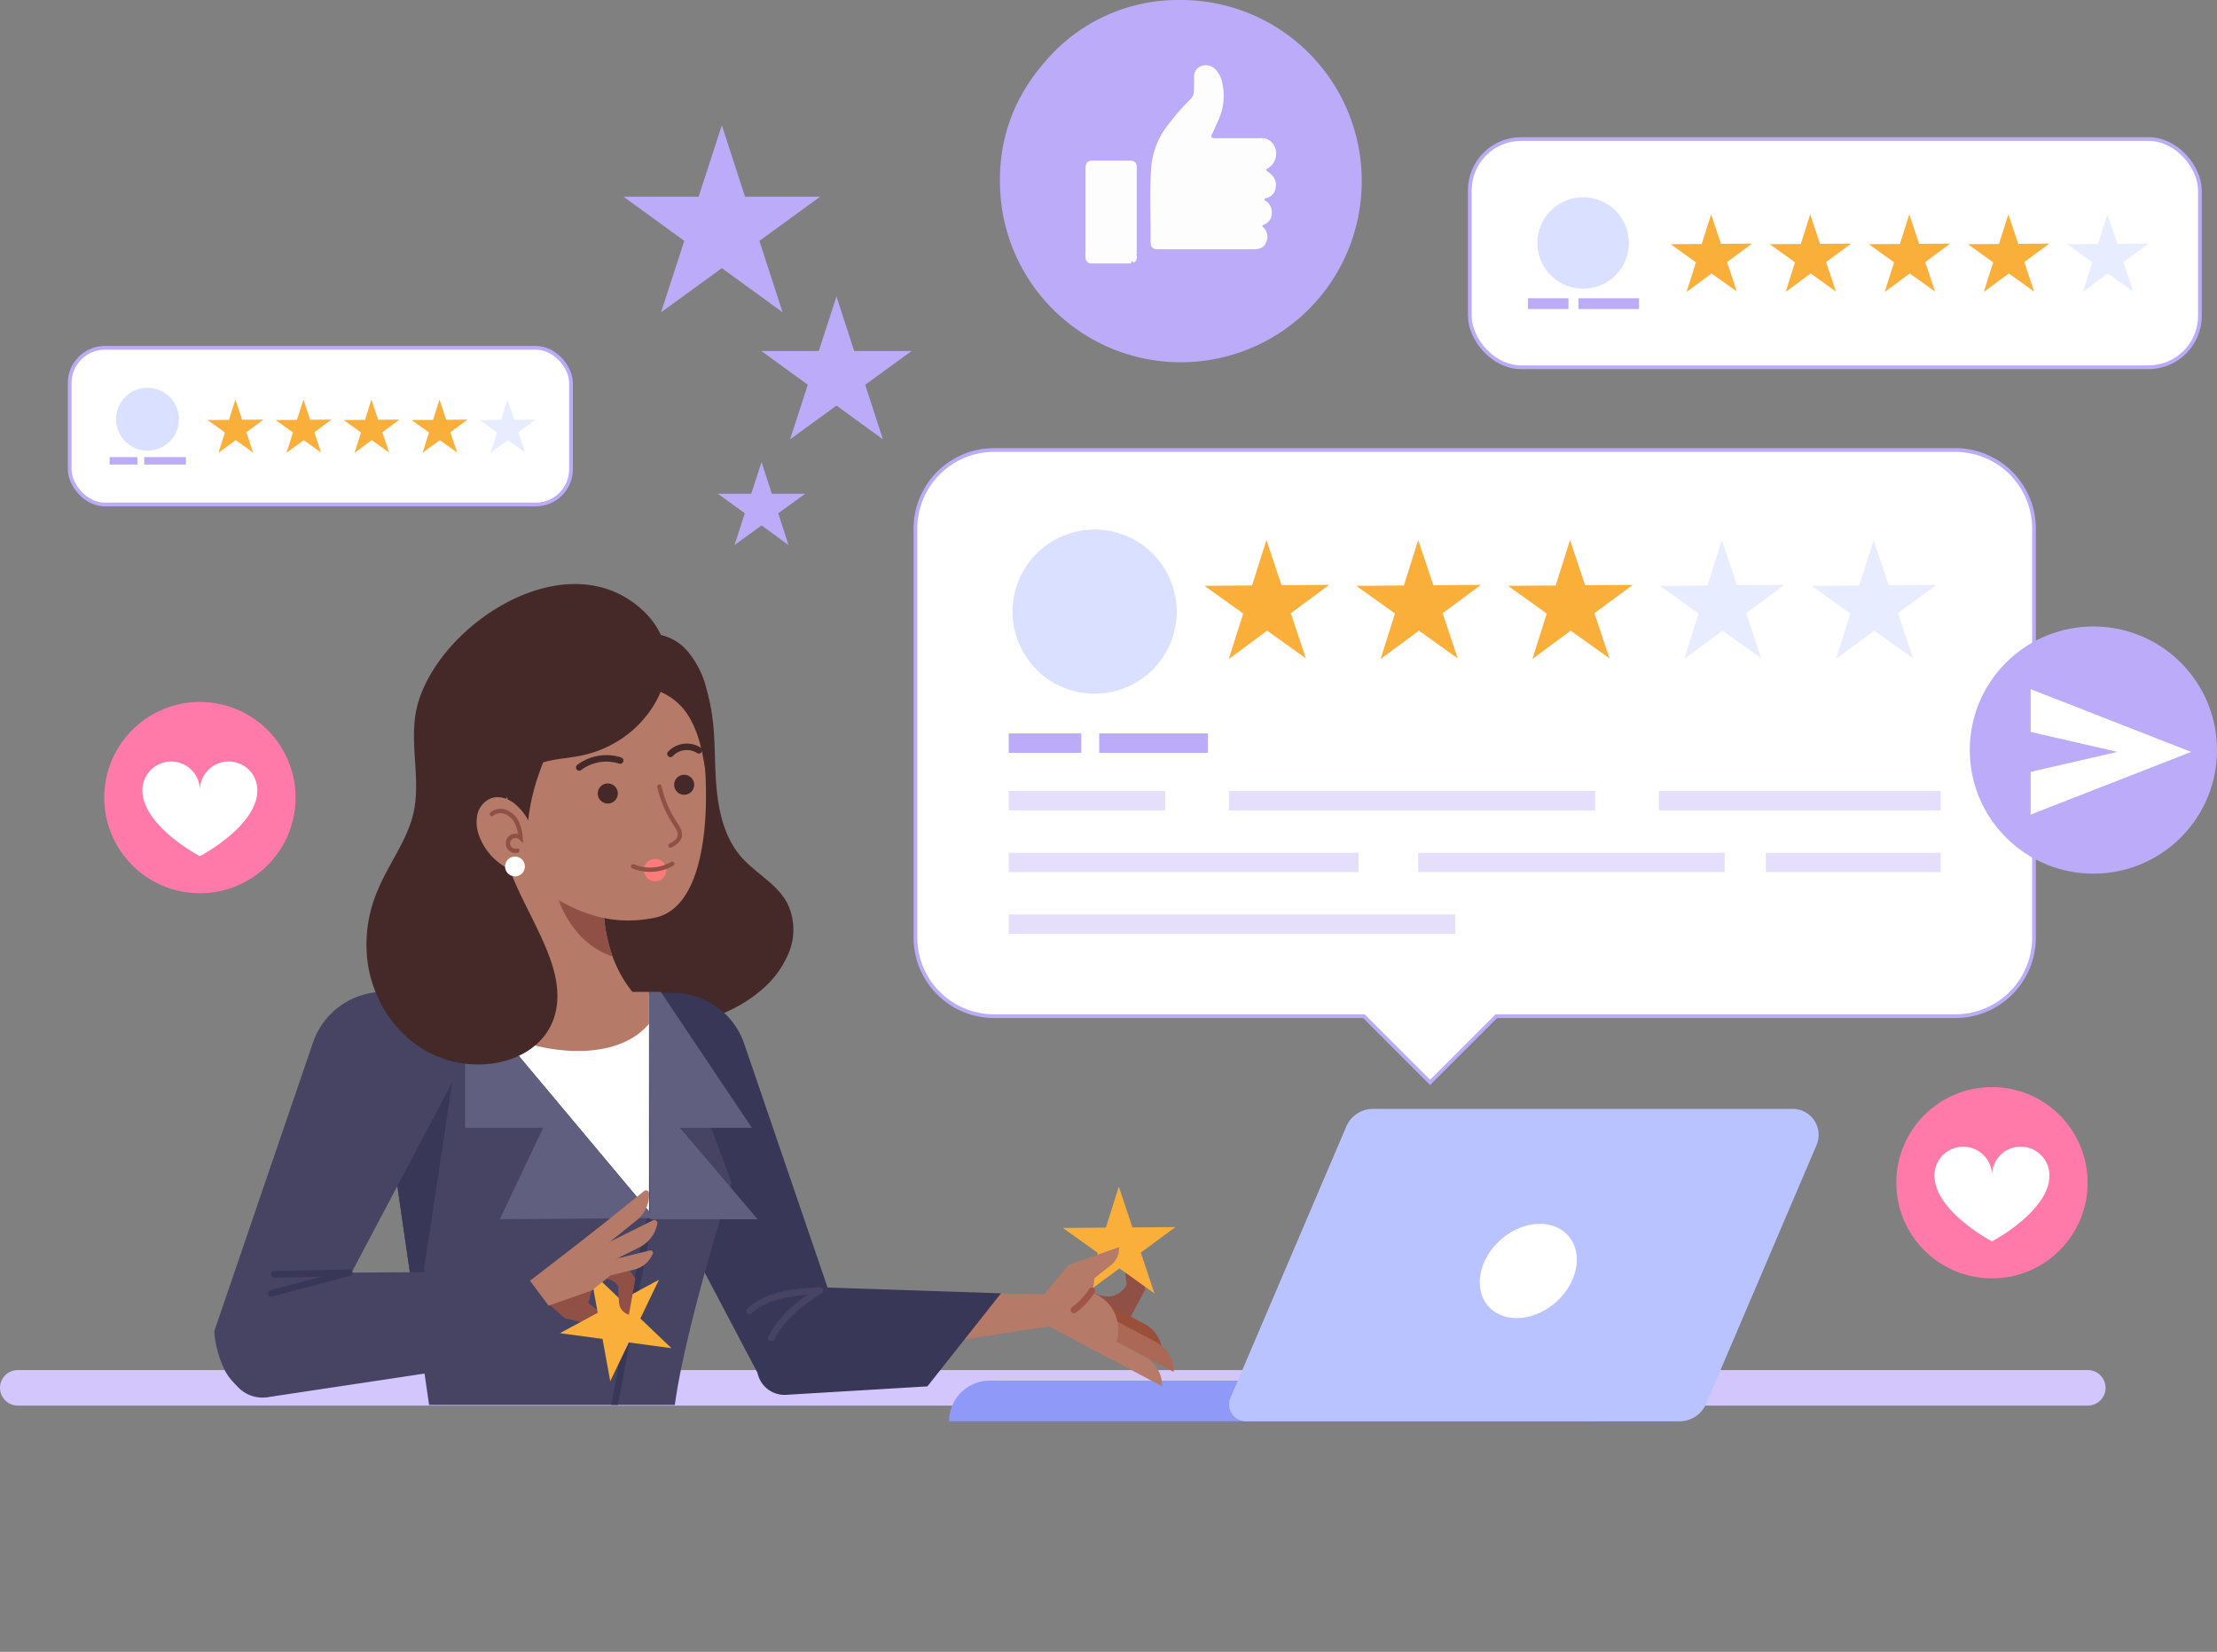 <svg xmlns="http://www.w3.org/2000/svg" xmlns:xlink="http://www.w3.org/1999/xlink" viewBox="0 0 623.93 464.9"><rect x="0" y="0" width="623.93" height="464.9" fill="#808080" stroke="none"/><defs><clipPath id="clip-path"><rect x="4.6" y="162.76" width="359.52" height="232.66" fill="none"/></clipPath></defs><g id="Layer_2" data-name="Layer 2"><g id="OBJECTS"><line x1="5" y1="390.6" x2="587.57" y2="390.6" fill="none" stroke="#d3c6fc" stroke-linecap="round" stroke-linejoin="round" stroke-width="10"/><path d="M449.19,388.59H278.52A11.41,11.41,0,0,0,267.11,400H449.19Z" fill="#8f9af8"/><path d="M504.54,312.09H386.4a8.18,8.18,0,0,0-7.53,5l-32.58,76.33a4.75,4.75,0,0,0,4.37,6.61h122a8.18,8.18,0,0,0,7.52-5l31.06-72.76A7.32,7.32,0,0,0,504.54,312.09Z" fill="#b8c3ff"/><path d="M443.37,357.71c-1.8,7.33-9.2,13.28-16.53,13.28s-11.82-5.95-10-13.28,9.2-13.27,16.53-13.27S445.17,350.38,443.37,357.71Z" fill="#fff"/><path d="M550.3,126.66H279.76a22.13,22.13,0,0,0-22.13,22.14V263.9A22.13,22.13,0,0,0,279.76,286H383.83l18.64,18.64L421.11,286H550.3a22.13,22.13,0,0,0,22.13-22.13V148.8A22.13,22.13,0,0,0,550.3,126.66Z" fill="#fff" stroke="#bbabf8" stroke-miterlimit="10" stroke-width="1.05"/><circle cx="308.23" cy="172.99" r="23.12" transform="matrix(0.92, -0.39, 0.39, 0.92, -42.98, 133.2)" fill="#dae0ff"/><polygon points="356.41 151.99 360.66 164.71 374.07 164.61 363.28 172.58 367.52 185.3 356.61 177.5 345.82 185.47 349.87 172.68 338.96 164.88 352.37 164.78 356.41 151.99" fill="#faaf3b"/><polygon points="399.13 151.99 403.38 164.71 416.79 164.61 406 172.58 410.24 185.3 399.33 177.5 388.54 185.47 392.59 172.68 381.68 164.88 395.09 164.78 399.13 151.99" fill="#faaf3b"/><polygon points="441.85 151.99 446.1 164.71 459.51 164.61 448.72 172.58 452.96 185.3 442.05 177.5 431.26 185.47 435.31 172.68 424.39 164.88 437.81 164.78 441.85 151.99" fill="#faaf3b"/><polygon points="484.57 151.99 488.82 164.71 502.23 164.61 491.44 172.58 495.68 185.3 484.77 177.5 473.98 185.47 478.03 172.68 467.12 164.88 480.53 164.78 484.57 151.99" fill="#e8ecff"/><polygon points="527.29 151.99 531.54 164.71 544.95 164.61 534.16 172.58 538.4 185.3 527.49 177.5 516.7 185.47 520.75 172.68 509.83 164.88 523.25 164.78 527.29 151.99" fill="#e8ecff"/><rect x="283.89" y="206.42" width="20.42" height="5.46" fill="#bbabf8"/><rect x="309.35" y="206.42" width="30.61" height="5.46" fill="#bbabf8"/><rect x="283.89" y="222.63" width="44.04" height="5.46" fill="#e6dffc"/><rect x="345.87" y="222.63" width="103.04" height="5.46" fill="#e6dffc"/><rect x="466.86" y="222.63" width="79.31" height="5.46" fill="#e6dffc"/><rect x="283.89" y="240" width="98.46" height="5.46" fill="#e6dffc"/><rect x="496.97" y="240" width="49.21" height="5.46" fill="#e6dffc"/><rect x="399.13" y="240" width="86.26" height="5.46" fill="#e6dffc"/><rect x="283.89" y="257.37" width="125.66" height="5.46" fill="#e6dffc"/><rect x="413.64" y="39.13" width="205.48" height="64.23" rx="14.45" fill="#fff" stroke="#bbabf8" stroke-miterlimit="10" stroke-width="1.05"/><polygon points="481.56 60.32 484.33 68.62 493.08 68.56 486.04 73.76 488.81 82.06 481.69 76.97 474.64 82.17 477.29 73.83 470.16 68.73 478.92 68.67 481.56 60.32" fill="#faaf3b"/><polygon points="509.44 60.32 512.21 68.62 520.97 68.56 513.92 73.76 516.69 82.06 509.57 76.97 502.53 82.17 505.17 73.83 498.05 68.73 506.8 68.67 509.44 60.32" fill="#faaf3b"/><polygon points="537.33 60.32 540.1 68.62 548.85 68.56 541.81 73.76 544.58 82.06 537.46 76.97 530.41 82.17 533.05 73.83 525.93 68.73 534.69 68.67 537.33 60.32" fill="#faaf3b"/><polygon points="565.21 60.32 567.98 68.62 576.74 68.56 569.69 73.76 572.46 82.06 565.34 76.97 558.3 82.17 560.94 73.83 553.82 68.73 562.57 68.67 565.21 60.32" fill="#faaf3b"/><polygon points="593.1 60.32 595.87 68.62 604.62 68.56 597.58 73.76 600.35 82.06 593.22 76.97 586.18 82.17 588.82 73.83 581.7 68.73 590.45 68.67 593.1 60.32" fill="#e8ecff"/><circle cx="445.55" cy="68.4" r="12.88" transform="translate(306.94 497.32) rotate(-80.82)" fill="#dae0ff"/><rect x="430.02" y="83.94" width="11.38" height="3.04" fill="#bbabf8"/><rect x="444.21" y="83.94" width="17.06" height="3.04" fill="#bbabf8"/><rect x="19.61" y="97.89" width="141.09" height="44.1" rx="9.92" fill="#fff" stroke="#bbabf8" stroke-miterlimit="10" stroke-width="1.05"/><polygon points="66.24 112.44 68.14 118.14 74.15 118.09 69.32 121.66 71.22 127.37 66.33 123.87 61.49 127.44 63.3 121.71 58.41 118.22 64.43 118.17 66.24 112.44" fill="#faaf3b"/><polygon points="85.39 112.44 87.29 118.14 93.3 118.09 88.46 121.66 90.36 127.37 85.47 123.87 80.64 127.44 82.45 121.71 77.56 118.22 83.57 118.17 85.39 112.44" fill="#faaf3b"/><polygon points="104.53 112.44 106.43 118.14 112.44 118.09 107.61 121.66 109.51 127.37 104.62 123.87 99.78 127.44 101.6 121.71 96.71 118.22 102.72 118.17 104.53 112.44" fill="#faaf3b"/><polygon points="123.68 112.44 125.58 118.14 131.59 118.09 126.75 121.66 128.66 127.37 123.77 123.87 118.93 127.44 120.74 121.71 115.85 118.22 121.86 118.17 123.68 112.44" fill="#faaf3b"/><polygon points="142.82 112.44 144.73 118.14 150.74 118.09 145.9 121.66 147.8 127.37 142.91 123.87 138.08 127.44 139.89 121.71 135 118.22 141.01 118.17 142.82 112.44" fill="#e8ecff"/><circle cx="41.51" cy="117.98" r="8.85" transform="translate(-81.64 139.82) rotate(-80.67)" fill="#dae0ff"/><rect x="30.85" y="128.65" width="7.81" height="2.09" fill="#bbabf8"/><rect x="40.6" y="128.65" width="11.72" height="2.09" fill="#bbabf8"/><circle cx="560.6" cy="332.88" r="26.92" fill="#ff7aa9"/><path d="M568.67,322.73a8.08,8.08,0,0,0-8.07,8.1,8.09,8.09,0,1,0-16.18,0c0,10.09,16.18,18.55,16.18,18.55s16.17-8.46,16.17-18.55A8.1,8.1,0,0,0,568.67,322.73Z" fill="#fff"/><circle cx="56.26" cy="224.47" r="26.92" transform="translate(-174.35 243.73) rotate(-80.7)" fill="#ff7aa9"/><path d="M64.33,214.32a8.07,8.07,0,0,0-8.07,8.1,8.09,8.09,0,1,0-16.18,0c0,10.09,16.18,18.55,16.18,18.55s16.17-8.46,16.17-18.55A8.09,8.09,0,0,0,64.33,214.32Z" fill="#fff"/><polygon points="203.15 35.25 209.68 55.36 230.82 55.36 213.72 67.79 220.25 87.9 203.15 75.47 186.04 87.9 192.57 67.79 175.47 55.36 196.61 55.36 203.15 35.25" fill="#bbabf8"/><polygon points="235.41 83.44 240.4 98.8 256.55 98.8 243.49 108.29 248.48 123.65 235.41 114.16 222.35 123.65 227.34 108.29 214.28 98.8 230.42 98.8 235.41 83.44" fill="#bbabf8"/><polygon points="214.32 130.03 217.22 138.96 226.61 138.96 219.01 144.47 221.91 153.4 214.32 147.88 206.72 153.4 209.62 144.47 202.03 138.96 211.42 138.96 214.32 130.03" fill="#bbabf8"/><circle cx="589.14" cy="211.1" r="34.79" transform="translate(23.29 478.42) rotate(-45)" fill="#bbabf8"/><polygon points="571.49 193.96 571.49 206 595.89 211.62 571.49 217.23 571.49 229.27 616.66 211.62 571.49 193.96" fill="#fff"/><path d="M383.23,51.1a50.91,50.91,0,0,1-101.42,6.32c-1.76-15.14,2.3-28.61,12.26-40A49,49,0,0,1,332.4,0,50.88,50.88,0,0,1,383.23,51.1Z" fill="#bbabf8"/><path d="M339.46,70.15H326c-1.61,0-2.2-.52-2.19-2.14.05-7-.32-14,.19-21a22.24,22.24,0,0,1,4.89-12.09,67,67,0,0,1,6-6.88A3.22,3.22,0,0,0,336,25.56c0-1.2.09-2.4.06-3.6a3.14,3.14,0,0,1,1.87-3.31,3.68,3.68,0,0,1,4.08.82,7.61,7.61,0,0,1,2,4,16.39,16.39,0,0,1-1.35,10.84c-.52,1.16-1,2.35-1.57,3.48-.39.74-.09,1,.57,1.11a7.19,7.19,0,0,0,1,0l12.08,0a4,4,0,0,1,4.21,2.93,4.82,4.82,0,0,1-2,5.46c-.8.43-.77.61-.08,1.09,1.47,1,2.45,2.35,2.15,4.3a3.33,3.33,0,0,1-2.41,3c-.27.09-.69.06-.75.42s.39.44.62.61c1.93,1.44,2.19,5.29-.65,6.46-.55.23-.79.36-.21.92a3.57,3.57,0,0,1,.67,4.19c-.56,1.42-1.84,1.86-3.31,1.86-4.49,0-9,0-13.48,0Z" fill="#fdfdfe"/><path d="M318.37,74.16c-3.71,0-7.43,0-11.14,0a1.6,1.6,0,0,1-1.73-1.63,12.48,12.48,0,0,1,0-1.62q0-11.65,0-23.32c0-1.92.48-2.39,2.42-2.39q5,0,10,0c1.33,0,2,.59,2,1.86,0,8.16,0,16.32,0,24.48a.45.45,0,0,1,0,.11c-.21.07-.19.14,0,.22.06.88,0,1.72-1,2.1,0-.25-.12-.52-.4-.43S318.41,74,318.37,74.16Z" fill="#fdfdfe"/><g clip-path="url(#clip-path)"><path d="M200,199c1.42,7.16,1,14.53,1.57,21.8s2.21,14.83,7,20.34c4.06,4.67,10.13,7.61,13,13.08a17,17,0,0,1,.52,13.68,27.26,27.26,0,0,1-8.35,11.17c-12.42,10.37-31,12-45.72,5.28s-25.27-21.18-28.75-37-.21-32.72,7.58-46.91c4.4-8,10.46-15.45,18.63-19.56,6.75-3.4,16.9-4.68,23.72-.57C195.09,183.82,198.78,192.69,200,199Z" fill="#452828"/><path d="M317.07,361.53s-2.64,5.68-9.36,2.29l-4.4,8.31,11,5.8,8-15-3.14-14.82a4.75,4.75,0,0,0-2.9,4.36C316.27,355.62,317.07,361.53,317.07,361.53Z" fill="#915046"/><path d="M327.08,381a9.26,9.26,0,0,0-4.9-8.33l-11.48-6.08L308.33,371Z" fill="#994f39"/><path d="M330.3,386.1a9.26,9.26,0,0,0-4.91-8.34l-13.17-7-2.37,4.48Z" fill="#ab6955"/><polygon points="314.87 333.97 318.7 345.45 330.79 345.36 321.06 352.54 324.89 364.02 315.05 356.98 305.31 364.17 308.96 352.63 299.12 345.6 311.22 345.51 314.87 333.97" fill="#faaf3b"/><path d="M307.47,363.72l.56-4,4.65-3.67a5.88,5.88,0,0,0,2.24-4.59V351L300.75,356l-6.18,7.31-4,7.52L312,382.21l1.45-2.75a11.12,11.12,0,0,0-4.62-15Z" fill="#b57a68"/><path d="M327.05,390.17a9.26,9.26,0,0,0-4.91-8.33l-13.17-7-2.37,4.48Z" fill="#b57a68"/><path d="M307.29,363.31a20.61,20.61,0,0,1-5.05,5.36" fill="none" stroke="#a15545" stroke-linecap="round" stroke-linejoin="round" stroke-width="1.86"/><polygon points="230.69 363.24 295.91 364.3 295.65 373.24 218.04 385.1 230.69 363.24" fill="#b57a68"/><path d="M170.31,279.47h19.13a21.11,21.11,0,0,1,20,14.28l27.8,81.3s-1.93,15-13.69,16.42a10.86,10.86,0,0,1-10.75-5.83l-42.46-80.58Z" fill="#383757"/><path d="M218.78,361.91,281.71,364,261,390.19l-39.76,2.38a7.74,7.74,0,0,1-7.95-9.7l2.6-9.91Z" fill="#383757"/><path d="M230.69,363.24c-5.15,3.11-10.94,7.89-13.61,13.27" fill="none" stroke="#474463" stroke-linecap="round" stroke-miterlimit="10" stroke-width="1.86"/><path d="M230.69,363.24c-6.67.26-14.89,1.15-19.77,5.71" fill="none" stroke="#474463" stroke-linecap="round" stroke-miterlimit="10" stroke-width="1.86"/><path d="M184.57,456a159,159,0,0,1-31.16-.2c-16.35-1.57-30.79-9.3-44.9-17.14q-3.06-1.69-6.14-3.48c7.43-11.77,16.9-23.91,27.79-31.62h54.36l17.61,48.17C196.68,454.24,190.33,455.37,184.57,456Z" fill="#fff"/><path d="M121.57,401,105.78,292.16l7.93-12.84H186l19.87,53.54s-16.61,51.51-16.61,70.62l18.29,53.12L186,464.9l-16.63-51-18.28,50.68L94.15,440.86Z" fill="#474463"/><polygon points="105.78 292.15 113.81 279.16 124.16 279.16 127.21 305.06 117.23 371.06 105.78 292.15" fill="#383757"/><polygon points="182.65 279.68 182.65 340.93 131.35 279.68 182.65 279.68" fill="#fff"/><path d="M151.21,294.41a60.64,60.64,0,0,1-10.5-3.55l-9.8-11.7h51.74v9C175.4,296.7,161.69,296.91,151.21,294.41Z" fill="#b57a68"/><polygon points="130.91 279.16 130.91 317.42 152.85 317.42 140.67 343.14 184.23 342.83 130.91 279.16" fill="#615f7f"/><polygon points="182.65 279.16 185.96 279.16 211.6 317.42 191.35 317.42 213.21 343.14 184.23 343.14 182.95 343.14 182.65 279.16" fill="#615f7f"/><path d="M182.89,343.08c-4.94,23.34-8.56,47-13.5,70.3" fill="none" stroke="#383757" stroke-miterlimit="10" stroke-width="1.86"/><path d="M193.65,418.24a39.68,39.68,0,0,1-13.15,2" fill="none" stroke="#383757" stroke-miterlimit="10" stroke-width="1.86"/><path d="M145.87,419.7a60.55,60.55,0,0,1-23.45-6.09" fill="none" stroke="#383757" stroke-miterlimit="10" stroke-width="1.86"/><path d="M127.21,279.15H108.08a21.11,21.11,0,0,0-20,14.28l-27.8,81.3a29.87,29.87,0,0,0,3.11,11.16c4.44,8.17,15.44,10.26,19.81,2.05l44-83.2Z" fill="#474463"/><path d="M153.82,366.52l5.25,4.54,12.56,2.88-.06-.45a5.86,5.86,0,0,0-2.84-4.25l-3.15-2.53.91-3.48,5.29-4.39-6.41-5.55-13.69,9Z" fill="#915046"/><polygon points="166.05 357.58 174.81 365.93 185.45 360.19 180.21 371.09 188.97 379.45 176.98 377.83 171.74 388.74 169.57 376.84 157.58 375.22 168.22 369.48 166.05 357.58" fill="#faaf3b"/><path d="M174,362s-2.7-4.21-7.65-.81l-4.37-6.1,8.93-6.24,7.91,11L177,370a3.77,3.77,0,0,1-2.75-3.13C174,364.38,174,362,174,362Z" fill="#915046"/><path d="M154.38,367.47l-5.22-7,19.4-15,1.81,2.53c3.57,5,3.4,9.48.32,11.91l-4.2,3.31Z" fill="#b57a68"/><path d="M182.88,351.94a.7.7,0,0,1,.8,1,7.54,7.54,0,0,1-5.13,4.36l-11.84,2.91-1-4Z" fill="#b57a68"/><path d="M181.27,335.21a.86.86,0,0,1,1.4.66,9.28,9.28,0,0,1-3.46,7.55l-11.7,9.42-3.2-4Z" fill="#b57a68"/><path d="M183.75,343.46a.86.86,0,0,1,1.23.94,9.32,9.32,0,0,1-5,6.64l-11.72,5.83L166,352.3Z" fill="#b57a68"/><path d="M80.81,358.28,145,357.9l-20,27.86-49.74,7.48a9.49,9.49,0,0,1-10.75-11.07C66.36,371.9,70.67,359.11,80.81,358.28Z" fill="#474463"/><line x1="98.24" y1="358.23" x2="77.22" y2="358.66" fill="none" stroke="#383757" stroke-linecap="round" stroke-miterlimit="10" stroke-width="1.86"/><line x1="98.24" y1="358.18" x2="76.31" y2="364.03" fill="none" stroke="#383757" stroke-linecap="round" stroke-miterlimit="10" stroke-width="1.86"/><path d="M143.53,228l2.27,56.45a4.24,4.24,0,0,0,4.23,4.07h27.79a3.84,3.84,0,0,0,2.66-6.61c-5.33-5.21-10.73-14.15-10.73-29V229.1Z" fill="#b57a68"/><path d="M156.36,228.52l13.39.58v23.79a47.19,47.19,0,0,0,2.67,16.33C157,264,151.84,243.37,156.36,228.52Z" fill="#915046"/><path d="M150.39,249.11a39.62,39.62,0,0,1-5.47-4.51,53,53,0,0,1-15.5-32.79c-1.16-11.51,1.15-23,10.7-30.56,10.23-8.13,26.18-8.84,37.7-3.2,11,5.4,17.08,15.67,19.33,27.42a101.2,101.2,0,0,1,1.52,17.72c.15,11.1-1.58,32.43-14.34,35.09C170.55,261.11,160.5,255.94,150.39,249.11Z" fill="#b57a68"/><path d="M193.13,200.55c3.67,5.24,4.71,11.81,5.66,18.13a46.23,46.23,0,0,0,0-24.94,25.89,25.89,0,0,0-5.29-10.45,14,14,0,0,0-10.34-4.93c-6.15.1-13.56,8.58-7.2,13.7,1.94,1.57,5.24,1.25,7.55,1.87A17,17,0,0,1,193.13,200.55Z" fill="#452828"/><path d="M178.39,205.22a31.72,31.72,0,0,1-14.79,7.43c-5.62,1.19-12.44.86-16.67,5.36-12.85,13.68-2,30.12,4.53,43.92,3.29,6.95,6.71,15,4.92,22.85-2.29,10-12.06,14.78-21.67,14.82-15.62.06-27.74-11.55-30.86-26.48a38.26,38.26,0,0,1,2.5-22.67c2.76-6.66,7.21-12.54,9.42-19.44,3.54-11-1.48-22.67,2.1-33.88,7.12-22.3,41.39-44.18,62.29-26C192.22,181.6,188.29,196.23,178.39,205.22Z" fill="#452828"/><path d="M147.75,210.13a16.77,16.77,0,0,0-5.05,10.28,21.51,21.51,0,0,0,2.93,12.69l2.86-.5a57.53,57.53,0,0,1,3.15-14.72,49.33,49.33,0,0,1,2.62-6.37C153.41,207.55,150.29,207.71,147.75,210.13Z" fill="#452828"/><path d="M185.56,221.34A31.53,31.53,0,0,0,190,231.78c.73,1.1,1.58,2.36,1.27,3.65s-1.5,1.95-2.59,2.56" fill="none" stroke="#915046" stroke-linecap="round" stroke-miterlimit="10" stroke-width="1.22"/><circle cx="184.38" cy="244.89" r="3.16" transform="translate(-73.51 79.18) rotate(-20.3)" fill="#ff7a7a"/><path d="M189.19,243.1a12.39,12.39,0,0,1-11,.73" fill="none" stroke="#915046" stroke-linecap="round" stroke-miterlimit="10" stroke-width="1.22"/><path d="M196.68,211.18a6.34,6.34,0,0,0-8,1" fill="none" stroke="#452828" stroke-linecap="round" stroke-miterlimit="10" stroke-width="1.82"/><path d="M174.54,214.06A12.73,12.73,0,0,0,163,216" fill="none" stroke="#452828" stroke-linecap="round" stroke-miterlimit="10" stroke-width="1.82"/><path d="M173.83,222.85a2.82,2.82,0,1,1-3.27-2.3A2.82,2.82,0,0,1,173.83,222.85Z" fill="#452828"/><circle cx="192.54" cy="220.86" r="2.82" transform="translate(-56.69 374.93) rotate(-80.64)" fill="#452828"/><path d="M145,226.33c-1.93-1.63-4.7-2.52-7-1.58a6.48,6.48,0,0,0-3.67,4.59,10.73,10.73,0,0,0,.55,6,16.86,16.86,0,0,0,14.74,10.92c1.34.06.61-10.68.41-11.7A15.39,15.39,0,0,0,145,226.33Z" fill="#b57a68"/><path d="M147.68,243.39a2.79,2.79,0,1,1-3.23-2.27A2.8,2.8,0,0,1,147.68,243.39Z" fill="#fff"/><path d="M138.42,229.09a4,4,0,0,1,4.1-.48,6,6,0,0,1,3,3,12.65,12.65,0,0,1,1,4.2,2.12,2.12,0,1,0-.91,3.6" fill="none" stroke="#915046" stroke-linecap="round" stroke-miterlimit="10" stroke-width="1.22"/></g></g></g></svg>